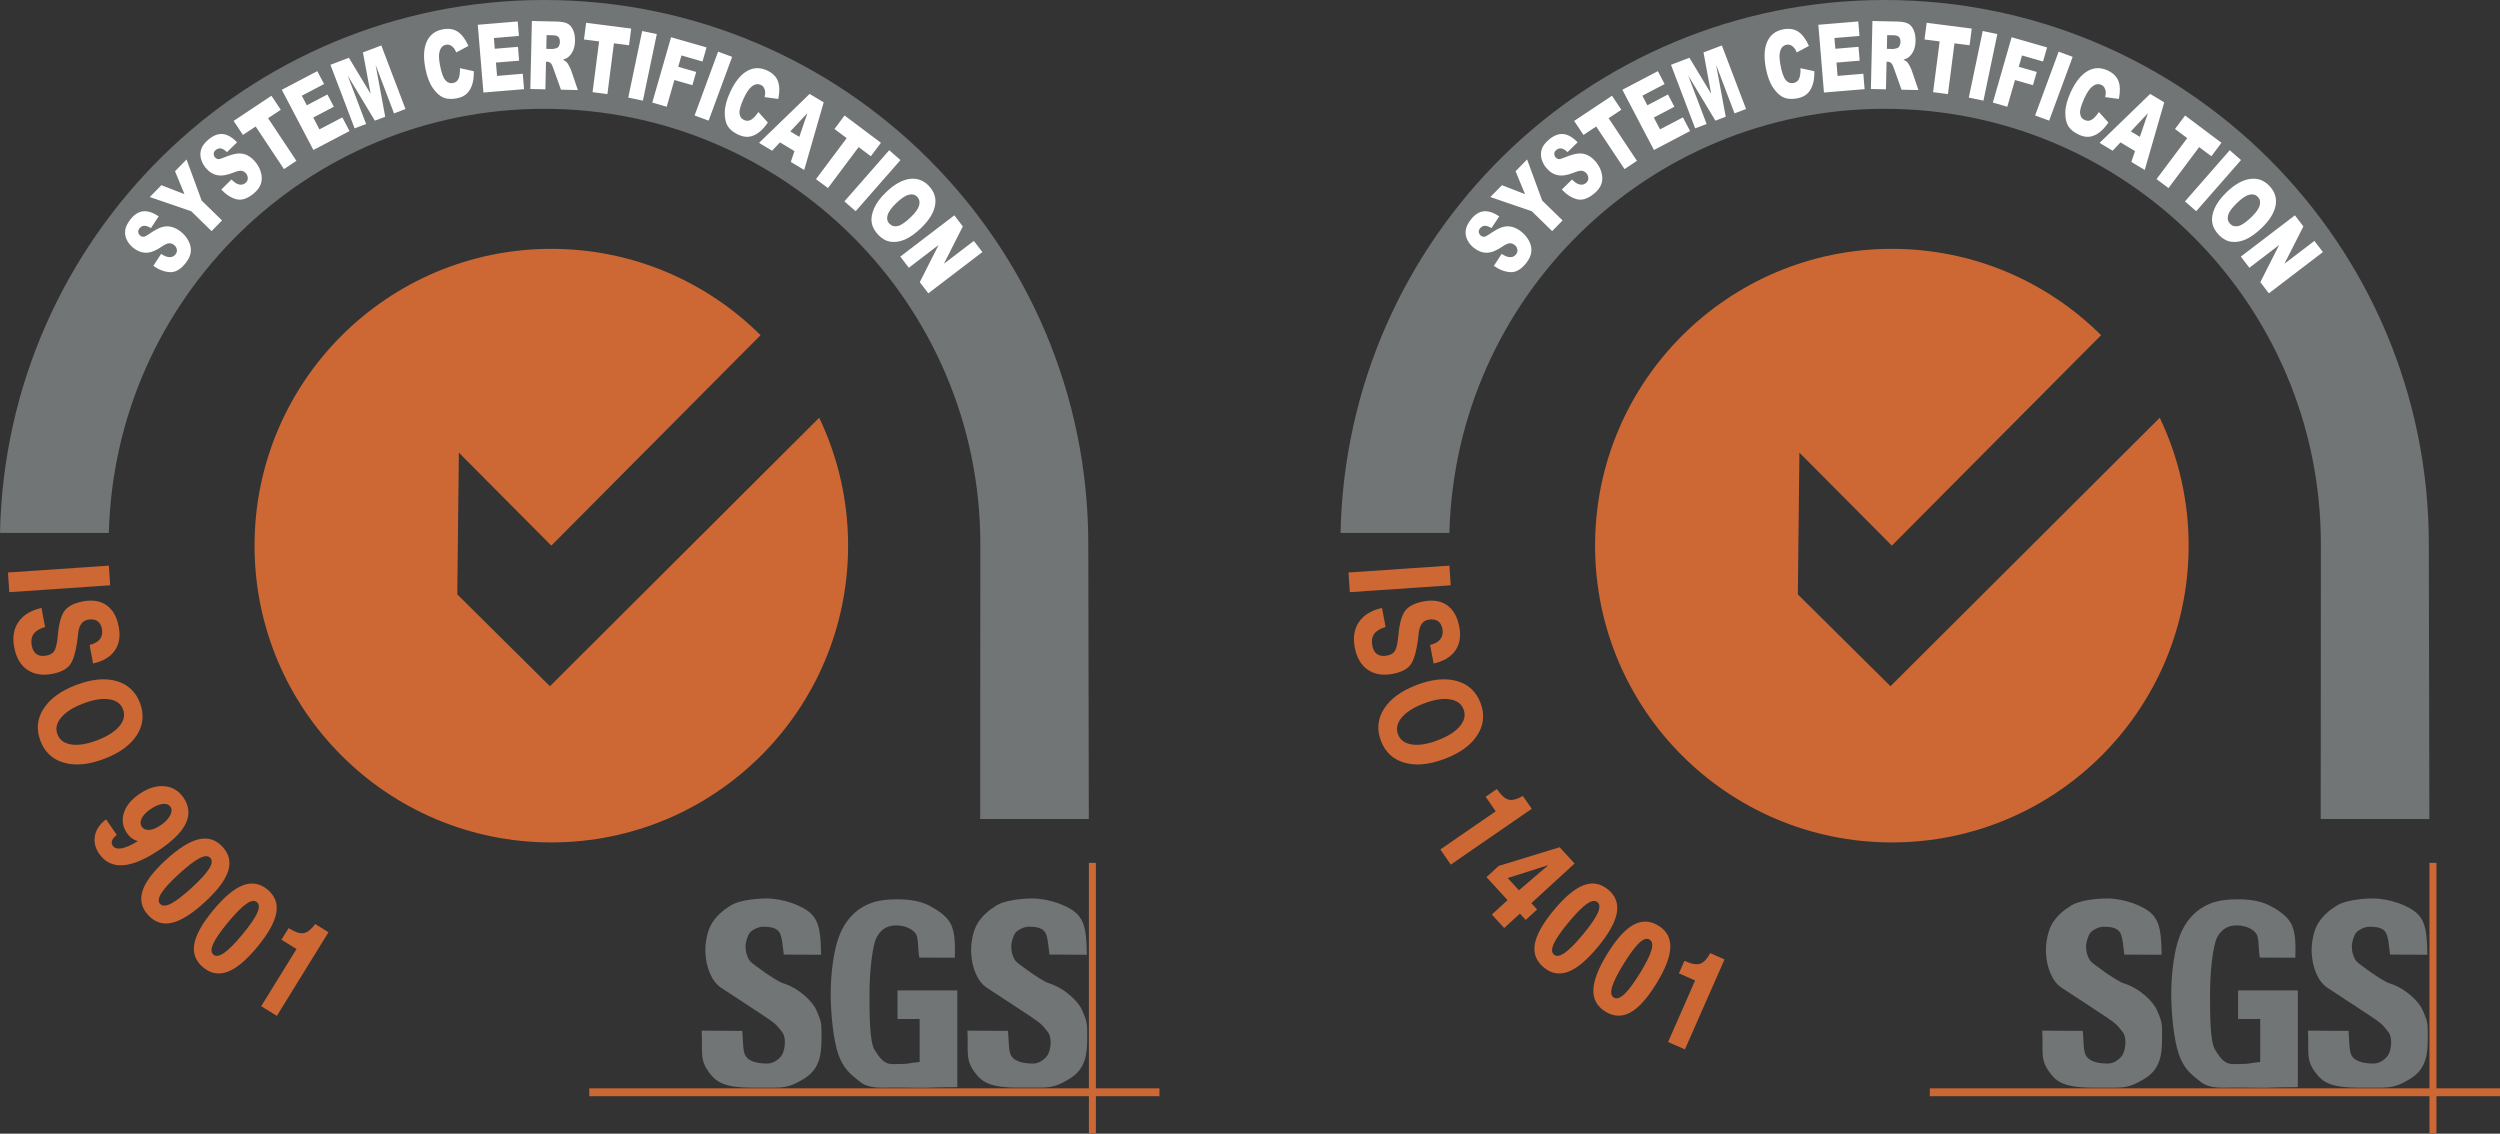 <?xml version="1.0" encoding="utf-8"?>
<!-- Generator: Adobe Illustrator 16.0.3, SVG Export Plug-In . SVG Version: 6.00 Build 0)  -->
<!DOCTYPE svg PUBLIC "-//W3C//DTD SVG 1.1//EN" "http://www.w3.org/Graphics/SVG/1.1/DTD/svg11.dtd">
<svg version="1.1" id="Layer_1" xmlns="http://www.w3.org/2000/svg" xmlns:xlink="http://www.w3.org/1999/xlink" x="0px" y="0px"
	 width="156.27px" height="70.865px" viewBox="0 0 156.27 70.865" enable-background="new 0 0 156.27 70.865" xml:space="preserve">
<rect x="0" y="0" width="156.27" height="70.865" fill="#333333" stroke="none"/>
<path fill="#CD6835" d="M53.013,34.106c0,10.247-8.305,18.552-18.551,18.552c-10.245,0-18.551-8.305-18.551-18.552
	c0-10.245,8.306-18.551,18.551-18.551c5.104,0,9.725,2.062,13.078,5.396L34.462,34.106l-5.78-5.813l-0.098,8.861l5.791,5.741
	l16.832-16.783C52.399,28.609,53.017,31.341,53.013,34.106z M72.476,68.523H36.834v-0.495h35.642V68.523z"/>
<path fill="#CD6835" d="M68.502,70.865h-0.436v-16.93h0.436V70.865z"/>
<path fill="#727575" d="M56.102,63.697v-1.791h3.737v6.048c-1.478,0.009-1.236,0.023-1.842,0.036
	c-0.77,0.014-1.202-0.012-1.957-0.012c-0.93,0-1.686,0.108-2.271-0.351c-0.587-0.457-1.04-0.804-1.362-1.709
	c-0.322-0.907-0.482-2.62-0.482-3.794c0-1.235,0.177-2.703,0.529-3.616c0.376-0.976,0.956-1.532,1.549-1.857
	c0.618-0.34,1.244-0.437,2.142-0.437c0.865,0,1.513,0.169,1.942,0.396c0.43,0.226,1.011,0.577,1.293,1.053
	c0.363,0.609,0.315,1.52,0.303,2.201l-2.215-0.007c-0.097-0.432-0.044-0.912-0.153-1.329c-0.095-0.361-0.614-0.659-1.218-0.681
	c-0.531-0.019-0.956,0.155-1.273,0.689c-0.316,0.535-0.474,2.389-0.474,3.544c0,1.229-0.005,3.001,0.31,3.53
	c0.605,1.021,0.926,0.9,1.495,0.9c0.274,0,0.489-0.004,0.771-0.056c0.345-0.064,0.222-0.016,0.56-0.073v-2.688L56.102,63.697
	L56.102,63.697z M60.472,64.423l2.537,0.015c0.05,0.543,0.027,1.237,0.181,1.521c0.249,0.461,0.932,0.521,1.395,0.521
	c0.345,0,0.667-0.228,0.854-0.463c0.187-0.233,0.261-0.731,0.224-1.039c-0.05-0.423-0.2-0.5-0.378-0.731
	c-0.178-0.23-0.341-0.359-0.956-0.769c0.305,0.203-2.379-1.571-2.606-1.711c-0.621-0.383-0.986-1.296-1.02-2.241
	c-0.02-0.579,0.109-1.33,0.405-1.814c0.298-0.482,0.697-0.812,1.166-1.107c0.469-0.297,1.447-0.444,2.264-0.444
	c1.002,0,2.269,0.438,2.795,0.975c0.525,0.537,0.581,1.308,0.602,2.543L65.6,59.668c-0.061-0.51-0.109-1.138-0.272-1.394
	c-0.211-0.328-0.691-0.348-1.036-0.348c-0.284,0-0.666,0.198-0.811,0.371c-0.145,0.172-0.271,0.607-0.271,0.854
	c0,0.319,0.093,0.696,0.292,0.936c0.116,0.148,1.623,1.242,2.05,1.37c1.058,0.329,1.885,1.194,2.092,1.694
	c0.208,0.5,0.313,0.667,0.313,1.284c0,0.728,0.03,1.453-0.248,2.066c-0.277,0.612-0.752,0.898-1.277,1.17
	c-0.672,0.349-1.126,0.313-1.885,0.313c-1.332,0-2.697,0.084-3.384-0.672C60.26,66.316,60.554,65.829,60.472,64.423L60.472,64.423z
	 M43.861,64.423l2.538,0.015c0.049,0.543,0.026,1.237,0.181,1.521c0.249,0.461,0.93,0.521,1.394,0.521
	c0.344,0,0.667-0.228,0.854-0.463c0.187-0.233,0.26-0.731,0.225-1.039c-0.051-0.423-0.202-0.5-0.378-0.731
	c-0.178-0.231-0.342-0.359-0.957-0.769c0.305,0.203-2.38-1.571-2.605-1.711c-0.622-0.383-0.987-1.296-1.02-2.241
	c-0.021-0.579,0.109-1.33,0.405-1.814c0.297-0.482,0.696-0.812,1.165-1.107c0.469-0.297,1.448-0.444,2.264-0.444
	c1.001,0,2.27,0.438,2.795,0.975c0.525,0.537,0.581,1.308,0.602,2.543l-2.333-0.009c-0.061-0.51-0.109-1.138-0.272-1.394
	c-0.211-0.328-0.691-0.348-1.036-0.348c-0.283,0-0.666,0.198-0.81,0.371c-0.145,0.172-0.272,0.607-0.272,0.854
	c0,0.319,0.094,0.696,0.293,0.936c0.116,0.148,1.623,1.242,2.051,1.37c1.057,0.329,1.884,1.194,2.092,1.694s0.313,0.667,0.313,1.284
	c0,0.728,0.028,1.453-0.249,2.066c-0.277,0.612-0.751,0.898-1.277,1.17c-0.672,0.349-1.126,0.313-1.884,0.313
	c-1.332,0-2.698,0.084-3.385-0.672C43.649,66.316,43.943,65.829,43.861,64.423L43.861,64.423z M68.06,51.194
	c0,0-0.033-16.918-0.033-17.179C68.026,15.228,52.797,0,34.009,0C15.456,0,0.376,14.85,0,33.312h6.804
	c0.374-14.706,12.409-26.51,27.205-26.51c15.031,0,27.27,12.183,27.27,27.213c0,0.872-0.01,17.179-0.01,17.179L68.06,51.194
	L68.06,51.194z"/>
<path fill="#FFFFFF" d="M9.582,16.619l0.489-0.749c0.172,0.112,0.318,0.177,0.438,0.196c0.195,0.032,0.347-0.022,0.457-0.161
	c0.082-0.104,0.111-0.212,0.086-0.323c-0.024-0.109-0.085-0.206-0.174-0.273c-0.084-0.067-0.189-0.104-0.296-0.103
	c-0.109-0.002-0.273,0.073-0.49,0.222c-0.354,0.242-0.67,0.365-0.946,0.37c-0.278,0.005-0.548-0.096-0.81-0.301
	c-0.173-0.136-0.306-0.298-0.404-0.489c-0.096-0.191-0.132-0.394-0.108-0.604c0.024-0.21,0.134-0.439,0.329-0.688
	c0.238-0.304,0.5-0.472,0.785-0.507c0.285-0.034,0.612,0.07,0.983,0.313l-0.486,0.736c-0.166-0.101-0.307-0.148-0.422-0.145
	c-0.114,0.005-0.213,0.061-0.295,0.163c-0.066,0.086-0.092,0.17-0.075,0.253c0.018,0.084,0.063,0.154,0.135,0.211
	c0.054,0.043,0.115,0.063,0.186,0.061c0.07,0.001,0.177-0.049,0.317-0.147c0.349-0.245,0.629-0.396,0.837-0.458
	c0.21-0.061,0.413-0.064,0.609-0.012c0.197,0.054,0.388,0.151,0.569,0.295c0.215,0.169,0.379,0.367,0.493,0.593
	c0.115,0.227,0.16,0.452,0.135,0.677c-0.026,0.226-0.129,0.452-0.31,0.683c-0.318,0.404-0.647,0.598-0.988,0.58
	C10.283,16.996,9.936,16.864,9.582,16.619L9.582,16.619z M9.364,12.317l0.724-0.74l1.444,0.559l-0.592-1.432l0.72-0.737l0.944,2.568
	l1.274,1.243l-0.652,0.669l-1.273-1.244L9.364,12.317L9.364,12.317z M13.833,11.848l0.637-0.627
	c0.146,0.146,0.273,0.239,0.386,0.283c0.185,0.073,0.345,0.052,0.482-0.061c0.101-0.084,0.153-0.184,0.151-0.298
	c0-0.11-0.039-0.219-0.111-0.304c-0.07-0.085-0.159-0.14-0.268-0.164c-0.108-0.023-0.283,0.016-0.525,0.114
	c-0.398,0.161-0.732,0.215-1.004,0.159c-0.273-0.053-0.516-0.207-0.728-0.464c-0.137-0.165-0.236-0.357-0.291-0.565
	c-0.055-0.201-0.048-0.414,0.021-0.611c0.069-0.201,0.225-0.402,0.467-0.603c0.298-0.245,0.59-0.354,0.875-0.328
	c0.286,0.027,0.585,0.198,0.895,0.515L14.188,9.51c-0.141-0.134-0.267-0.21-0.38-0.229c-0.113-0.021-0.221,0.012-0.322,0.096
	c-0.084,0.069-0.127,0.146-0.128,0.231c-0.001,0.086,0.027,0.164,0.087,0.235c0.043,0.052,0.102,0.087,0.169,0.1
	c0.067,0.016,0.182-0.011,0.34-0.079c0.394-0.164,0.699-0.253,0.917-0.269c0.217-0.015,0.416,0.024,0.597,0.118
	c0.182,0.093,0.347,0.229,0.494,0.409c0.174,0.209,0.293,0.438,0.355,0.684c0.065,0.246,0.061,0.477-0.012,0.689
	c-0.073,0.215-0.222,0.414-0.447,0.602c-0.396,0.327-0.76,0.446-1.089,0.356C14.438,12.364,14.127,12.163,13.833,11.848
	L13.833,11.848z M14.603,7.559l2.365-1.574l0.583,0.876l-0.794,0.528l1.771,2.664l-0.777,0.517l-1.771-2.663l-0.794,0.527
	L14.603,7.559L14.603,7.559z M17.615,5.612l2.219-1.165l0.423,0.806l-1.392,0.73l0.313,0.598l1.287-0.676l0.402,0.767l-1.286,0.676
	l0.388,0.739l1.43-0.75l0.448,0.854l-2.257,1.186L17.615,5.612L17.615,5.612z M20.655,4.05l1.154-0.438l1.357,2.25l-0.479-2.584
	l1.148-0.437l1.512,3.974L24.63,7.088l-1.152-3.03l0.601,3.24l-0.646,0.245l-1.701-2.822l1.152,3.031l-0.718,0.272L20.655,4.05
	L20.655,4.05z M28.749,4.262l0.867,0.188c0.007,0.327-0.026,0.609-0.103,0.843c-0.075,0.235-0.188,0.423-0.339,0.564
	C29.022,6,28.815,6.095,28.55,6.147c-0.323,0.062-0.6,0.047-0.829-0.045c-0.23-0.094-0.451-0.292-0.663-0.595
	c-0.213-0.305-0.369-0.716-0.469-1.234c-0.134-0.689-0.106-1.246,0.084-1.668c0.188-0.422,0.522-0.679,1-0.771
	c0.373-0.071,0.687-0.022,0.941,0.148c0.256,0.172,0.477,0.468,0.666,0.887L28.52,3.278c-0.052-0.121-0.101-0.207-0.142-0.261
	c-0.07-0.087-0.147-0.151-0.232-0.189s-0.173-0.049-0.265-0.031c-0.208,0.04-0.346,0.188-0.41,0.445
	c-0.049,0.19-0.039,0.473,0.034,0.849c0.09,0.463,0.2,0.771,0.334,0.924c0.134,0.152,0.29,0.211,0.471,0.176
	c0.177-0.033,0.296-0.129,0.359-0.285C28.732,4.748,28.758,4.535,28.749,4.262L28.749,4.262z M29.865,1.548l2.497-0.207l0.075,0.905
	l-1.565,0.131l0.056,0.672l1.449-0.121l0.072,0.864L31,3.912l0.069,0.833l1.609-0.135l0.079,0.963l-2.54,0.211L29.865,1.548z
	 M33.15,5.563l0.097-4.25l1.554,0.035c0.288,0.007,0.507,0.046,0.657,0.119c0.151,0.073,0.271,0.204,0.359,0.396
	c0.09,0.19,0.131,0.421,0.125,0.69c-0.005,0.236-0.045,0.438-0.12,0.608c-0.067,0.157-0.172,0.298-0.303,0.408
	c-0.082,0.066-0.191,0.119-0.331,0.16c0.109,0.056,0.189,0.11,0.24,0.163c0.032,0.035,0.082,0.111,0.144,0.227
	c0.063,0.116,0.104,0.205,0.125,0.268l0.424,1.242l-1.056-0.023l-0.468-1.311c-0.059-0.17-0.111-0.281-0.16-0.332
	c-0.058-0.063-0.14-0.102-0.225-0.104l-0.082-0.002l-0.039,1.727L33.15,5.563L33.15,5.563z M34.148,3.054l0.389,0.009
	c0.042,0,0.124-0.017,0.246-0.053c0.062-0.015,0.113-0.059,0.152-0.129c0.041-0.075,0.063-0.158,0.063-0.244
	c0.003-0.136-0.025-0.242-0.084-0.315c-0.06-0.075-0.173-0.114-0.343-0.119l-0.404-0.008L34.148,3.054L34.148,3.054z M36.638,1.424
	l2.817,0.362L39.32,2.829l-0.945-0.121l-0.407,3.173l-0.928-0.12l0.409-3.173l-0.946-0.121L36.638,1.424z M40.141,1.938l0.915,0.191
	l-0.87,4.161L39.271,6.1L40.141,1.938z M41.947,2.327l2.218,0.637l-0.254,0.881l-1.314-0.379l-0.203,0.709l1.124,0.322L43.28,5.324
	l-1.124-0.323l-0.481,1.671l-0.903-0.26L41.947,2.327L41.947,2.327z M44.887,3.229l0.878,0.324l-1.471,3.987l-0.877-0.322
	L44.887,3.229z M47.404,7.002l0.593,0.66c-0.186,0.27-0.377,0.478-0.575,0.624c-0.198,0.147-0.4,0.234-0.605,0.261
	c-0.206,0.025-0.431-0.018-0.676-0.132c-0.299-0.138-0.514-0.312-0.646-0.521c-0.133-0.21-0.197-0.5-0.191-0.87
	c0.005-0.37,0.118-0.796,0.34-1.273c0.297-0.639,0.645-1.074,1.044-1.306s0.82-0.244,1.262-0.04c0.346,0.16,0.571,0.384,0.678,0.672
	c0.106,0.287,0.113,0.656,0.021,1.107l-0.854-0.112c0.027-0.129,0.04-0.228,0.035-0.295c-0.001-0.102-0.027-0.2-0.076-0.289
	c-0.045-0.08-0.113-0.144-0.196-0.18c-0.192-0.09-0.39-0.05-0.594,0.121c-0.152,0.125-0.308,0.361-0.469,0.707
	c-0.197,0.429-0.288,0.743-0.27,0.944c0.02,0.202,0.112,0.343,0.281,0.42c0.162,0.076,0.314,0.067,0.457-0.022
	C47.105,7.388,47.252,7.229,47.404,7.002z M49.66,9.445L48.753,8.9l-0.49,0.521l-0.817-0.49l3.163-3.061l0.878,0.528l-1.218,4.226
	l-0.838-0.502L49.66,9.445z M49.964,8.553l0.505-1.48l-1.07,1.141L49.964,8.553L49.964,8.553z M52.794,7.221l2.271,1.704
	l-0.63,0.841l-0.763-0.571l-1.918,2.561l-0.748-0.56l1.918-2.561l-0.763-0.572l0.63-0.842H52.794z M55.583,9.39l0.704,0.615
	l-2.801,3.198l-0.703-0.615L55.583,9.39z M55.384,12.017c0.498-0.482,0.984-0.759,1.452-0.83c0.471-0.07,0.875,0.07,1.216,0.424
	c0.349,0.361,0.481,0.771,0.397,1.232c-0.085,0.46-0.374,0.928-0.867,1.402c-0.357,0.346-0.692,0.585-1.004,0.721
	c-0.313,0.136-0.609,0.185-0.893,0.146c-0.284-0.038-0.542-0.179-0.774-0.42c-0.237-0.245-0.378-0.501-0.423-0.768
	s0.004-0.566,0.146-0.895C54.775,12.699,55.025,12.362,55.384,12.017z M56.027,12.693c-0.309,0.298-0.492,0.553-0.548,0.765
	c-0.057,0.212-0.017,0.389,0.119,0.527c0.139,0.145,0.313,0.192,0.521,0.145c0.208-0.049,0.483-0.238,0.825-0.569
	c0.288-0.277,0.459-0.521,0.512-0.732c0.055-0.211,0.012-0.388-0.124-0.529c-0.131-0.135-0.302-0.179-0.517-0.13
	C56.603,12.217,56.339,12.393,56.027,12.693L56.027,12.693z M59.654,13.46l0.53,0.694l-1.182,2.331l1.871-1.426l0.533,0.698
	l-3.379,2.578l-0.533-0.698l1.173-2.32l-1.859,1.42l-0.533-0.698L59.654,13.46L59.654,13.46z"/>
<path fill="#CD6835" d="M136.807,34.106c0,10.247-8.305,18.552-18.551,18.552c-10.244,0-18.551-8.305-18.551-18.552
	c0-10.245,8.307-18.551,18.551-18.551c5.104,0,9.725,2.062,13.078,5.396l-13.078,13.155l-5.779-5.813l-0.098,8.861l5.791,5.741
	l16.832-16.783C136.194,28.609,136.811,31.341,136.807,34.106z M156.27,68.523h-35.641v-0.495h35.641V68.523z"/>
<path fill="#CD6835" d="M152.297,70.865h-0.436v-16.93h0.436V70.865z"/>
<path fill="#727575" d="M139.897,63.697v-1.791h3.736v6.048c-1.477,0.009-1.236,0.023-1.842,0.036
	c-0.77,0.014-1.201-0.012-1.957-0.012c-0.93,0-1.686,0.108-2.27-0.351c-0.588-0.457-1.041-0.804-1.363-1.709
	c-0.322-0.907-0.482-2.62-0.482-3.794c0-1.235,0.178-2.703,0.529-3.616c0.377-0.976,0.957-1.532,1.549-1.857
	c0.619-0.34,1.244-0.437,2.143-0.437c0.865,0,1.512,0.169,1.941,0.396c0.43,0.226,1.012,0.577,1.293,1.053
	c0.363,0.609,0.316,1.52,0.303,2.201l-2.215-0.007c-0.096-0.432-0.043-0.912-0.152-1.329c-0.096-0.361-0.615-0.659-1.219-0.681
	c-0.531-0.019-0.955,0.155-1.273,0.689c-0.316,0.535-0.473,2.389-0.473,3.544c0,1.229-0.006,3.001,0.309,3.53
	c0.605,1.021,0.926,0.9,1.496,0.9c0.273,0,0.488-0.004,0.77-0.056c0.346-0.064,0.223-0.016,0.561-0.073v-2.688L139.897,63.697
	L139.897,63.697z M144.266,64.423l2.537,0.015c0.051,0.543,0.027,1.237,0.182,1.521c0.248,0.461,0.932,0.521,1.395,0.521
	c0.344,0,0.666-0.228,0.854-0.463c0.186-0.233,0.26-0.731,0.223-1.039c-0.049-0.423-0.199-0.5-0.377-0.731
	c-0.178-0.23-0.342-0.359-0.957-0.769c0.305,0.203-2.379-1.571-2.605-1.711c-0.621-0.383-0.986-1.296-1.02-2.241
	c-0.02-0.579,0.109-1.33,0.404-1.814c0.299-0.482,0.697-0.812,1.166-1.107c0.469-0.297,1.447-0.444,2.264-0.444
	c1.002,0,2.27,0.438,2.795,0.975c0.525,0.537,0.582,1.308,0.602,2.543l-2.332-0.009c-0.061-0.51-0.109-1.138-0.273-1.394
	c-0.211-0.328-0.691-0.348-1.035-0.348c-0.285,0-0.666,0.198-0.811,0.371c-0.145,0.172-0.271,0.607-0.271,0.854
	c0,0.319,0.094,0.696,0.293,0.936c0.115,0.148,1.623,1.242,2.049,1.37c1.059,0.329,1.885,1.194,2.092,1.694
	c0.209,0.5,0.313,0.667,0.313,1.284c0,0.728,0.031,1.453-0.248,2.066c-0.277,0.612-0.752,0.898-1.277,1.17
	c-0.672,0.349-1.125,0.313-1.885,0.313c-1.332,0-2.697,0.084-3.383-0.672C144.055,66.316,144.348,65.829,144.266,64.423
	L144.266,64.423z M127.657,64.423l2.537,0.015c0.049,0.543,0.027,1.237,0.182,1.521c0.248,0.461,0.93,0.521,1.393,0.521
	c0.344,0,0.668-0.228,0.854-0.463c0.188-0.233,0.26-0.731,0.225-1.039c-0.051-0.423-0.201-0.5-0.377-0.731
	c-0.178-0.231-0.342-0.359-0.957-0.769c0.305,0.203-2.381-1.571-2.605-1.711c-0.623-0.383-0.988-1.296-1.02-2.241
	c-0.021-0.579,0.109-1.33,0.404-1.814c0.297-0.482,0.697-0.812,1.166-1.107c0.469-0.297,1.447-0.444,2.264-0.444
	c1,0,2.27,0.438,2.795,0.975c0.525,0.537,0.58,1.308,0.602,2.543l-2.334-0.009c-0.061-0.51-0.109-1.138-0.271-1.394
	c-0.211-0.328-0.691-0.348-1.037-0.348c-0.283,0-0.666,0.198-0.809,0.371c-0.145,0.172-0.273,0.607-0.273,0.854
	c0,0.319,0.094,0.696,0.293,0.936c0.117,0.148,1.623,1.242,2.051,1.37c1.057,0.329,1.885,1.194,2.092,1.694
	c0.209,0.5,0.313,0.667,0.313,1.284c0,0.728,0.029,1.453-0.248,2.066c-0.277,0.612-0.752,0.898-1.277,1.17
	c-0.672,0.349-1.127,0.313-1.885,0.313c-1.332,0-2.697,0.084-3.385-0.672C127.444,66.316,127.739,65.829,127.657,64.423
	L127.657,64.423z M151.854,51.194c0,0-0.033-16.918-0.033-17.179C151.821,15.228,136.592,0,117.803,0
	C99.25,0,84.17,14.85,83.795,33.312h6.803c0.375-14.706,12.41-26.51,27.205-26.51c15.031,0,27.27,12.183,27.27,27.213
	c0,0.872-0.01,17.179-0.01,17.179L151.854,51.194L151.854,51.194z"/>
<path fill="#FFFFFF" d="M93.377,16.619l0.488-0.749c0.172,0.112,0.318,0.177,0.438,0.196c0.195,0.032,0.348-0.022,0.457-0.161
	c0.082-0.104,0.111-0.212,0.086-0.323c-0.023-0.109-0.084-0.206-0.174-0.273c-0.084-0.067-0.189-0.104-0.295-0.103
	c-0.109-0.002-0.273,0.073-0.49,0.222c-0.355,0.242-0.67,0.365-0.947,0.37s-0.547-0.096-0.809-0.301
	c-0.174-0.136-0.307-0.298-0.404-0.489c-0.096-0.191-0.133-0.394-0.109-0.604c0.025-0.21,0.135-0.439,0.33-0.688
	c0.238-0.304,0.5-0.472,0.785-0.507c0.285-0.034,0.611,0.07,0.982,0.313l-0.486,0.736c-0.166-0.101-0.307-0.148-0.422-0.145
	c-0.113,0.005-0.213,0.061-0.295,0.163c-0.066,0.086-0.092,0.17-0.074,0.253c0.018,0.084,0.063,0.154,0.135,0.211
	c0.053,0.043,0.115,0.063,0.186,0.061c0.07,0.001,0.176-0.049,0.316-0.147c0.35-0.245,0.629-0.396,0.838-0.458
	c0.209-0.061,0.412-0.064,0.609-0.012c0.197,0.054,0.387,0.151,0.568,0.295c0.215,0.169,0.379,0.367,0.494,0.593
	c0.115,0.227,0.16,0.452,0.135,0.677c-0.027,0.226-0.129,0.452-0.311,0.683c-0.318,0.404-0.646,0.598-0.988,0.58
	C94.079,16.996,93.731,16.864,93.377,16.619L93.377,16.619z M93.159,12.317l0.725-0.74l1.443,0.559l-0.592-1.432l0.721-0.737
	l0.943,2.568l1.275,1.243l-0.652,0.669l-1.273-1.244L93.159,12.317L93.159,12.317z M97.627,11.848l0.637-0.627
	c0.146,0.146,0.273,0.239,0.387,0.283c0.184,0.073,0.344,0.052,0.482-0.061c0.1-0.084,0.152-0.184,0.15-0.298
	c0-0.11-0.039-0.219-0.111-0.304c-0.07-0.085-0.158-0.14-0.268-0.164c-0.107-0.023-0.283,0.016-0.525,0.114
	c-0.398,0.161-0.732,0.215-1.004,0.159c-0.273-0.053-0.516-0.207-0.727-0.464c-0.137-0.165-0.236-0.357-0.291-0.565
	c-0.055-0.201-0.049-0.414,0.021-0.611c0.068-0.201,0.225-0.402,0.467-0.603c0.297-0.245,0.59-0.354,0.875-0.328
	c0.285,0.027,0.584,0.198,0.895,0.515L97.983,9.51c-0.141-0.134-0.266-0.21-0.379-0.229c-0.113-0.021-0.221,0.012-0.322,0.096
	c-0.084,0.069-0.127,0.146-0.129,0.231c0,0.086,0.027,0.164,0.088,0.235c0.043,0.052,0.102,0.087,0.168,0.1
	c0.068,0.016,0.182-0.011,0.34-0.079c0.395-0.164,0.699-0.253,0.918-0.269c0.217-0.015,0.416,0.024,0.596,0.118
	c0.182,0.093,0.348,0.229,0.494,0.409c0.174,0.209,0.293,0.438,0.355,0.684c0.066,0.246,0.061,0.477-0.012,0.689
	c-0.072,0.215-0.221,0.414-0.447,0.602c-0.396,0.327-0.76,0.446-1.088,0.356C98.233,12.364,97.922,12.163,97.627,11.848
	L97.627,11.848z M98.397,7.559l2.365-1.574l0.584,0.876l-0.795,0.528l1.771,2.664l-0.777,0.517l-1.771-2.663l-0.793,0.527
	L98.397,7.559L98.397,7.559z M101.411,5.612l2.219-1.165l0.422,0.806l-1.391,0.73l0.313,0.598l1.287-0.676l0.402,0.767l-1.285,0.676
	l0.387,0.739l1.43-0.75l0.449,0.854l-2.258,1.186L101.411,5.612L101.411,5.612z M104.45,4.05l1.154-0.438l1.357,2.25l-0.479-2.584
	l1.148-0.437l1.512,3.974l-0.719,0.272l-1.152-3.03l0.602,3.24l-0.646,0.245l-1.701-2.822l1.152,3.031l-0.717,0.272L104.45,4.05
	L104.45,4.05z M112.543,4.262l0.867,0.188c0.008,0.327-0.025,0.609-0.102,0.843c-0.076,0.235-0.188,0.423-0.34,0.564
	c-0.152,0.143-0.359,0.237-0.625,0.29c-0.322,0.062-0.6,0.047-0.828-0.045c-0.23-0.094-0.451-0.292-0.664-0.595
	c-0.213-0.305-0.369-0.716-0.469-1.234c-0.133-0.689-0.105-1.246,0.084-1.668s0.523-0.679,1-0.771
	c0.373-0.071,0.688-0.022,0.941,0.148c0.256,0.172,0.477,0.468,0.666,0.887l-0.76,0.408c-0.053-0.121-0.102-0.207-0.143-0.261
	c-0.07-0.087-0.146-0.151-0.232-0.189c-0.084-0.038-0.172-0.049-0.264-0.031c-0.209,0.04-0.346,0.188-0.41,0.445
	c-0.049,0.19-0.039,0.473,0.033,0.849c0.09,0.463,0.201,0.771,0.334,0.924c0.135,0.152,0.291,0.211,0.471,0.176
	c0.178-0.033,0.297-0.129,0.359-0.285C112.528,4.748,112.553,4.535,112.543,4.262L112.543,4.262z M113.661,1.548l2.496-0.207
	l0.076,0.905l-1.566,0.131l0.057,0.672l1.449-0.121l0.072,0.864l-1.449,0.12l0.068,0.833l1.609-0.135l0.08,0.963l-2.541,0.211
	L113.661,1.548z M116.946,5.563l0.096-4.25l1.555,0.035c0.287,0.007,0.506,0.046,0.656,0.119c0.152,0.073,0.271,0.204,0.359,0.396
	c0.09,0.19,0.131,0.421,0.125,0.69c-0.004,0.236-0.045,0.438-0.119,0.608c-0.068,0.157-0.172,0.298-0.303,0.408
	c-0.082,0.066-0.191,0.119-0.332,0.16c0.109,0.056,0.189,0.11,0.24,0.163c0.033,0.035,0.082,0.111,0.145,0.227
	c0.063,0.116,0.104,0.205,0.125,0.268l0.424,1.242l-1.057-0.023l-0.467-1.311c-0.059-0.17-0.111-0.281-0.16-0.332
	c-0.059-0.063-0.141-0.102-0.225-0.104l-0.082-0.002l-0.039,1.727L116.946,5.563L116.946,5.563z M117.944,3.054l0.389,0.009
	c0.041,0,0.123-0.017,0.246-0.053c0.061-0.015,0.113-0.059,0.152-0.129c0.041-0.075,0.063-0.158,0.063-0.244
	c0.004-0.136-0.025-0.242-0.084-0.315c-0.059-0.075-0.172-0.114-0.342-0.119l-0.404-0.008L117.944,3.054L117.944,3.054z
	 M120.432,1.424l2.818,0.362l-0.135,1.043l-0.945-0.121l-0.408,3.173l-0.928-0.12l0.41-3.173l-0.947-0.121L120.432,1.424z
	 M123.936,1.938l0.914,0.191l-0.869,4.161L123.065,6.1L123.936,1.938z M125.743,2.327l2.217,0.637l-0.254,0.881l-1.314-0.379
	l-0.203,0.709l1.125,0.322l-0.238,0.827l-1.123-0.323l-0.482,1.671l-0.902-0.26L125.743,2.327L125.743,2.327z M128.682,3.229
	l0.877,0.324l-1.471,3.987l-0.877-0.322L128.682,3.229z M131.2,7.002l0.592,0.66c-0.186,0.27-0.377,0.478-0.574,0.624
	c-0.199,0.147-0.4,0.234-0.605,0.261c-0.207,0.025-0.432-0.018-0.676-0.132c-0.299-0.138-0.514-0.312-0.646-0.521
	c-0.133-0.21-0.197-0.5-0.191-0.87s0.119-0.796,0.34-1.273c0.297-0.639,0.645-1.074,1.045-1.306c0.398-0.231,0.82-0.244,1.262-0.04
	c0.346,0.16,0.57,0.384,0.678,0.672c0.105,0.287,0.113,0.656,0.021,1.107l-0.855-0.112c0.027-0.129,0.041-0.228,0.035-0.295
	c0-0.102-0.027-0.2-0.076-0.289c-0.045-0.08-0.113-0.144-0.195-0.18c-0.193-0.09-0.391-0.05-0.594,0.121
	c-0.152,0.125-0.309,0.361-0.469,0.707c-0.197,0.429-0.289,0.743-0.27,0.944c0.02,0.202,0.111,0.343,0.281,0.42
	c0.162,0.076,0.314,0.067,0.457-0.022C130.901,7.388,131.047,7.229,131.2,7.002z M133.456,9.445L132.547,8.9l-0.49,0.521
	l-0.816-0.49l3.162-3.061l0.879,0.528l-1.219,4.226l-0.838-0.502L133.456,9.445z M133.758,8.553l0.506-1.48l-1.07,1.141
	L133.758,8.553L133.758,8.553z M136.588,7.221l2.271,1.704l-0.629,0.841l-0.764-0.571l-1.918,2.561l-0.748-0.56l1.918-2.561
	l-0.762-0.572l0.629-0.842H136.588z M139.377,9.39l0.705,0.615l-2.801,3.198l-0.703-0.615L139.377,9.39z M139.178,12.017
	c0.498-0.482,0.984-0.759,1.453-0.83c0.471-0.07,0.875,0.07,1.215,0.424c0.35,0.361,0.482,0.771,0.398,1.232
	c-0.086,0.46-0.375,0.928-0.867,1.402c-0.357,0.346-0.693,0.585-1.004,0.721c-0.313,0.136-0.609,0.185-0.893,0.146
	c-0.285-0.038-0.543-0.179-0.775-0.42c-0.236-0.245-0.377-0.501-0.422-0.768s0.004-0.566,0.145-0.895
	C138.571,12.699,138.821,12.362,139.178,12.017z M139.823,12.693c-0.309,0.298-0.492,0.553-0.549,0.765s-0.016,0.389,0.119,0.527
	c0.139,0.145,0.313,0.192,0.521,0.145c0.209-0.049,0.484-0.238,0.826-0.569c0.287-0.277,0.459-0.521,0.512-0.732
	c0.055-0.211,0.012-0.388-0.125-0.529c-0.131-0.135-0.301-0.179-0.516-0.13C140.397,12.217,140.133,12.393,139.823,12.693
	L139.823,12.693z M143.45,13.46l0.529,0.694l-1.182,2.331l1.871-1.426l0.533,0.698l-3.379,2.578l-0.533-0.698l1.174-2.32
	l-1.859,1.42l-0.533-0.698L143.45,13.46L143.45,13.46z"/>
<g>
	<path fill="#CD6835" d="M90.598,35.356l0.083,1.229l-6.306,0.43l-0.082-1.229L90.598,35.356z"/>
	<path fill="#CD6835" d="M89.613,41.474l-0.218-1.16c0.301-0.074,0.517-0.194,0.646-0.365c0.129-0.171,0.17-0.385,0.122-0.643
		c-0.044-0.23-0.142-0.394-0.294-0.491c-0.152-0.097-0.35-0.122-0.595-0.076c-0.343,0.064-0.542,0.352-0.597,0.862
		c-0.012,0.128-0.022,0.228-0.032,0.299c-0.11,0.855-0.277,1.416-0.499,1.683c-0.223,0.266-0.586,0.445-1.089,0.54
		c-0.624,0.116-1.146,0.029-1.565-0.262c-0.42-0.291-0.689-0.757-0.811-1.398c-0.118-0.633-0.027-1.164,0.27-1.593
		c0.299-0.43,0.775-0.72,1.436-0.87l0.223,1.19c-0.345,0.104-0.582,0.251-0.715,0.438c-0.133,0.188-0.171,0.431-0.115,0.729
		c0.047,0.253,0.15,0.432,0.307,0.538c0.155,0.104,0.363,0.132,0.623,0.083c0.228-0.043,0.39-0.143,0.488-0.301
		c0.098-0.158,0.171-0.494,0.217-1.01c0.07-0.744,0.219-1.251,0.443-1.521c0.224-0.271,0.599-0.455,1.124-0.554
		c0.603-0.113,1.097-0.03,1.483,0.246s0.639,0.729,0.754,1.356c0.111,0.588,0.026,1.08-0.255,1.477
		C90.684,41.069,90.233,41.337,89.613,41.474z"/>
	<path fill="#CD6835" d="M92.543,43.938c0.271,0.71,0.207,1.38-0.191,2.005c-0.397,0.627-1.078,1.123-2.041,1.489
		c-0.959,0.366-1.796,0.447-2.512,0.245c-0.716-0.201-1.208-0.659-1.479-1.37s-0.206-1.379,0.194-2.004
		c0.399-0.625,1.079-1.121,2.039-1.486c0.962-0.366,1.801-0.448,2.514-0.248C91.781,42.771,92.273,43.226,92.543,43.938z
		 M91.485,44.341c-0.134-0.354-0.422-0.563-0.866-0.63c-0.442-0.067-0.984,0.021-1.624,0.265c-0.633,0.241-1.094,0.534-1.38,0.878
		c-0.286,0.346-0.362,0.695-0.228,1.048c0.135,0.355,0.424,0.566,0.866,0.634s0.981-0.02,1.616-0.263
		c0.641-0.243,1.103-0.537,1.389-0.882C91.545,45.046,91.62,44.696,91.485,44.341z"/>
	<path fill="#CD6835" d="M95.192,49.756l0.554,0.801l-5.061,3.488l-0.651-0.948l3.459-2.384l-0.629-0.911l0.703-0.483l0.049,0.069
		c0.238,0.347,0.471,0.546,0.696,0.6C94.538,50.039,94.831,49.963,95.192,49.756z"/>
	<path fill="#CD6835" d="M97.49,52.958l0.934,1.02l-2.702,2.475l0.361,0.395l-0.715,0.656l-0.361-0.396l-0.984,0.901l-0.771-0.842
		l0.983-0.901l-1.318-1.439l0.766-0.701L97.49,52.958z M96.793,54.072l-2.549,0.812l0.701,0.767L96.793,54.072z"/>
	<path fill="#CD6835" d="M100.517,55.604c0.469,0.389,0.652,0.875,0.547,1.461c-0.104,0.586-0.497,1.294-1.183,2.123
		c-0.687,0.828-1.305,1.347-1.855,1.555c-0.55,0.207-1.061,0.116-1.531-0.274c-0.473-0.391-0.658-0.876-0.556-1.456
		c0.101-0.581,0.495-1.287,1.183-2.117c0.684-0.827,1.303-1.345,1.857-1.557C99.535,55.127,100.047,55.217,100.517,55.604z
		 M99.853,56.392c-0.156-0.13-0.38-0.092-0.671,0.112s-0.67,0.59-1.137,1.153c-0.469,0.564-0.773,1.01-0.922,1.335
		c-0.146,0.326-0.143,0.554,0.014,0.683c0.156,0.128,0.379,0.089,0.674-0.115c0.293-0.204,0.673-0.588,1.14-1.153
		c0.466-0.563,0.772-1.008,0.919-1.333C100.016,56.749,100.01,56.521,99.853,56.392z"/>
	<path fill="#CD6835" d="M103.664,57.861c0.519,0.319,0.767,0.776,0.744,1.371s-0.315,1.349-0.881,2.265
		c-0.565,0.915-1.105,1.515-1.622,1.795c-0.517,0.281-1.035,0.262-1.557-0.06c-0.52-0.322-0.771-0.778-0.749-1.366
		c0.021-0.589,0.313-1.342,0.88-2.261c0.563-0.912,1.105-1.512,1.625-1.797C102.625,57.523,103.146,57.541,103.664,57.861z
		 M103.116,58.733c-0.173-0.108-0.39-0.04-0.65,0.202c-0.26,0.244-0.582,0.677-0.968,1.3c-0.385,0.623-0.627,1.105-0.729,1.448
		c-0.101,0.344-0.064,0.568,0.108,0.675c0.17,0.104,0.387,0.035,0.65-0.206c0.262-0.244,0.585-0.677,0.971-1.3
		c0.385-0.623,0.627-1.106,0.727-1.448C103.325,59.063,103.289,58.84,103.116,58.733z"/>
	<path fill="#CD6835" d="M106.904,59.579l0.892,0.393l-2.475,5.623l-1.053-0.462l1.691-3.846l-1.013-0.445l0.345-0.781l0.078,0.033
		c0.385,0.17,0.688,0.218,0.907,0.145S106.706,59.944,106.904,59.579z"/>
</g>
<g>
	<path fill="#CD6835" d="M6.803,35.356l0.083,1.229l-6.305,0.43l-0.083-1.229L6.803,35.356z"/>
	<path fill="#CD6835" d="M5.818,41.474l-0.217-1.16c0.3-0.074,0.516-0.194,0.646-0.365c0.13-0.171,0.17-0.385,0.123-0.643
		c-0.043-0.23-0.142-0.394-0.294-0.491c-0.152-0.097-0.35-0.122-0.595-0.076c-0.343,0.064-0.542,0.352-0.597,0.862
		c-0.012,0.128-0.022,0.228-0.032,0.299c-0.11,0.855-0.277,1.416-0.499,1.683c-0.223,0.266-0.585,0.445-1.089,0.54
		c-0.625,0.116-1.146,0.029-1.565-0.262c-0.419-0.291-0.689-0.757-0.81-1.398c-0.119-0.633-0.028-1.164,0.27-1.593
		c0.298-0.43,0.775-0.72,1.435-0.87l0.222,1.19C2.47,39.294,2.232,39.44,2.1,39.628c-0.132,0.188-0.17,0.431-0.115,0.729
		c0.047,0.253,0.15,0.432,0.306,0.538c0.156,0.104,0.364,0.132,0.624,0.083c0.228-0.043,0.39-0.143,0.488-0.301
		c0.098-0.158,0.171-0.494,0.217-1.01c0.07-0.744,0.218-1.251,0.442-1.521c0.224-0.271,0.599-0.455,1.125-0.554
		c0.603-0.113,1.096-0.03,1.483,0.246c0.386,0.276,0.639,0.729,0.754,1.356c0.111,0.588,0.026,1.08-0.255,1.477
		C6.889,41.069,6.438,41.337,5.818,41.474z"/>
	<path fill="#CD6835" d="M8.749,43.938c0.271,0.71,0.208,1.38-0.191,2.005c-0.398,0.627-1.079,1.123-2.041,1.489
		c-0.959,0.366-1.796,0.447-2.512,0.245c-0.716-0.201-1.208-0.659-1.479-1.37S2.32,44.928,2.72,44.303
		c0.399-0.625,1.079-1.121,2.039-1.486c0.962-0.366,1.801-0.448,2.514-0.248C7.986,42.771,8.478,43.226,8.749,43.938z M7.69,44.341
		c-0.134-0.354-0.423-0.563-0.867-0.63c-0.443-0.067-0.984,0.021-1.624,0.265c-0.632,0.241-1.093,0.534-1.38,0.878
		c-0.286,0.346-0.362,0.695-0.227,1.048c0.135,0.355,0.423,0.566,0.866,0.634c0.442,0.067,0.981-0.02,1.617-0.263
		c0.64-0.243,1.102-0.537,1.388-0.882C7.75,45.046,7.825,44.696,7.69,44.341z"/>
	<path fill="#CD6835" d="M6.63,51.216l0.667,0.968c-0.147,0.12-0.244,0.238-0.288,0.355c-0.044,0.117-0.033,0.224,0.034,0.32
		c0.11,0.161,0.3,0.215,0.569,0.166c0.269-0.051,0.607-0.202,1.014-0.455c-0.134-0.028-0.261-0.084-0.377-0.169
		c-0.117-0.084-0.222-0.192-0.313-0.325c-0.267-0.388-0.333-0.804-0.198-1.248c0.136-0.444,0.454-0.84,0.956-1.185
		c0.539-0.372,1.061-0.539,1.565-0.5c0.504,0.038,0.905,0.274,1.204,0.707c0.349,0.507,0.408,1.025,0.179,1.558
		c-0.23,0.53-0.752,1.078-1.567,1.639c-0.926,0.638-1.712,0.983-2.358,1.035c-0.648,0.051-1.154-0.188-1.522-0.721
		c-0.25-0.363-0.335-0.738-0.259-1.127C6.012,51.846,6.244,51.507,6.63,51.216z M10.658,50.437
		c-0.103-0.151-0.269-0.212-0.493-0.186c-0.225,0.025-0.482,0.138-0.769,0.336c-0.265,0.184-0.446,0.374-0.542,0.571
		c-0.094,0.198-0.091,0.372,0.014,0.522c0.102,0.147,0.259,0.214,0.471,0.196c0.212-0.018,0.452-0.118,0.717-0.301
		c0.276-0.189,0.469-0.393,0.58-0.607C10.746,50.753,10.753,50.576,10.658,50.437z"/>
	<path fill="#CD6835" d="M13.915,52.938c0.412,0.449,0.525,0.956,0.342,1.522c-0.184,0.566-0.672,1.213-1.466,1.938
		c-0.792,0.727-1.476,1.155-2.05,1.285c-0.573,0.13-1.067-0.031-1.48-0.482c-0.414-0.451-0.529-0.958-0.35-1.519
		c0.18-0.562,0.668-1.206,1.463-1.935c0.791-0.724,1.475-1.152,2.054-1.286C13.008,52.329,13.503,52.488,13.915,52.938z
		 M13.149,53.626c-0.136-0.149-0.364-0.144-0.681,0.021c-0.317,0.161-0.745,0.49-1.285,0.984c-0.54,0.495-0.905,0.893-1.096,1.196
		c-0.19,0.302-0.215,0.528-0.079,0.677c0.135,0.148,0.363,0.142,0.681-0.021c0.32-0.162,0.749-0.491,1.289-0.986
		c0.54-0.493,0.904-0.893,1.093-1.194C13.26,54.002,13.286,53.777,13.149,53.626z"/>
	<path fill="#CD6835" d="M16.722,55.604c0.469,0.389,0.652,0.875,0.547,1.461c-0.104,0.586-0.497,1.294-1.183,2.123
		c-0.687,0.828-1.305,1.347-1.855,1.555c-0.55,0.207-1.061,0.116-1.532-0.274s-0.657-0.876-0.555-1.456
		c0.101-0.581,0.496-1.287,1.183-2.117c0.684-0.827,1.303-1.345,1.857-1.557C15.74,55.127,16.252,55.217,16.722,55.604z
		 M16.058,56.392c-0.156-0.13-0.38-0.092-0.671,0.112s-0.67,0.59-1.137,1.153c-0.468,0.564-0.773,1.01-0.921,1.335
		c-0.146,0.326-0.142,0.554,0.014,0.683c0.155,0.128,0.378,0.089,0.673-0.115c0.293-0.204,0.673-0.588,1.14-1.153
		c0.466-0.563,0.773-1.008,0.919-1.333C16.221,56.749,16.215,56.521,16.058,56.392z"/>
	<path fill="#CD6835" d="M19.705,57.759l0.828,0.512L17.307,63.5l-0.98-0.604l2.208-3.574l-0.942-0.583l0.448-0.725l0.074,0.045
		c0.358,0.22,0.65,0.31,0.878,0.267C19.22,58.283,19.458,58.095,19.705,57.759z"/>
</g>
</svg>
